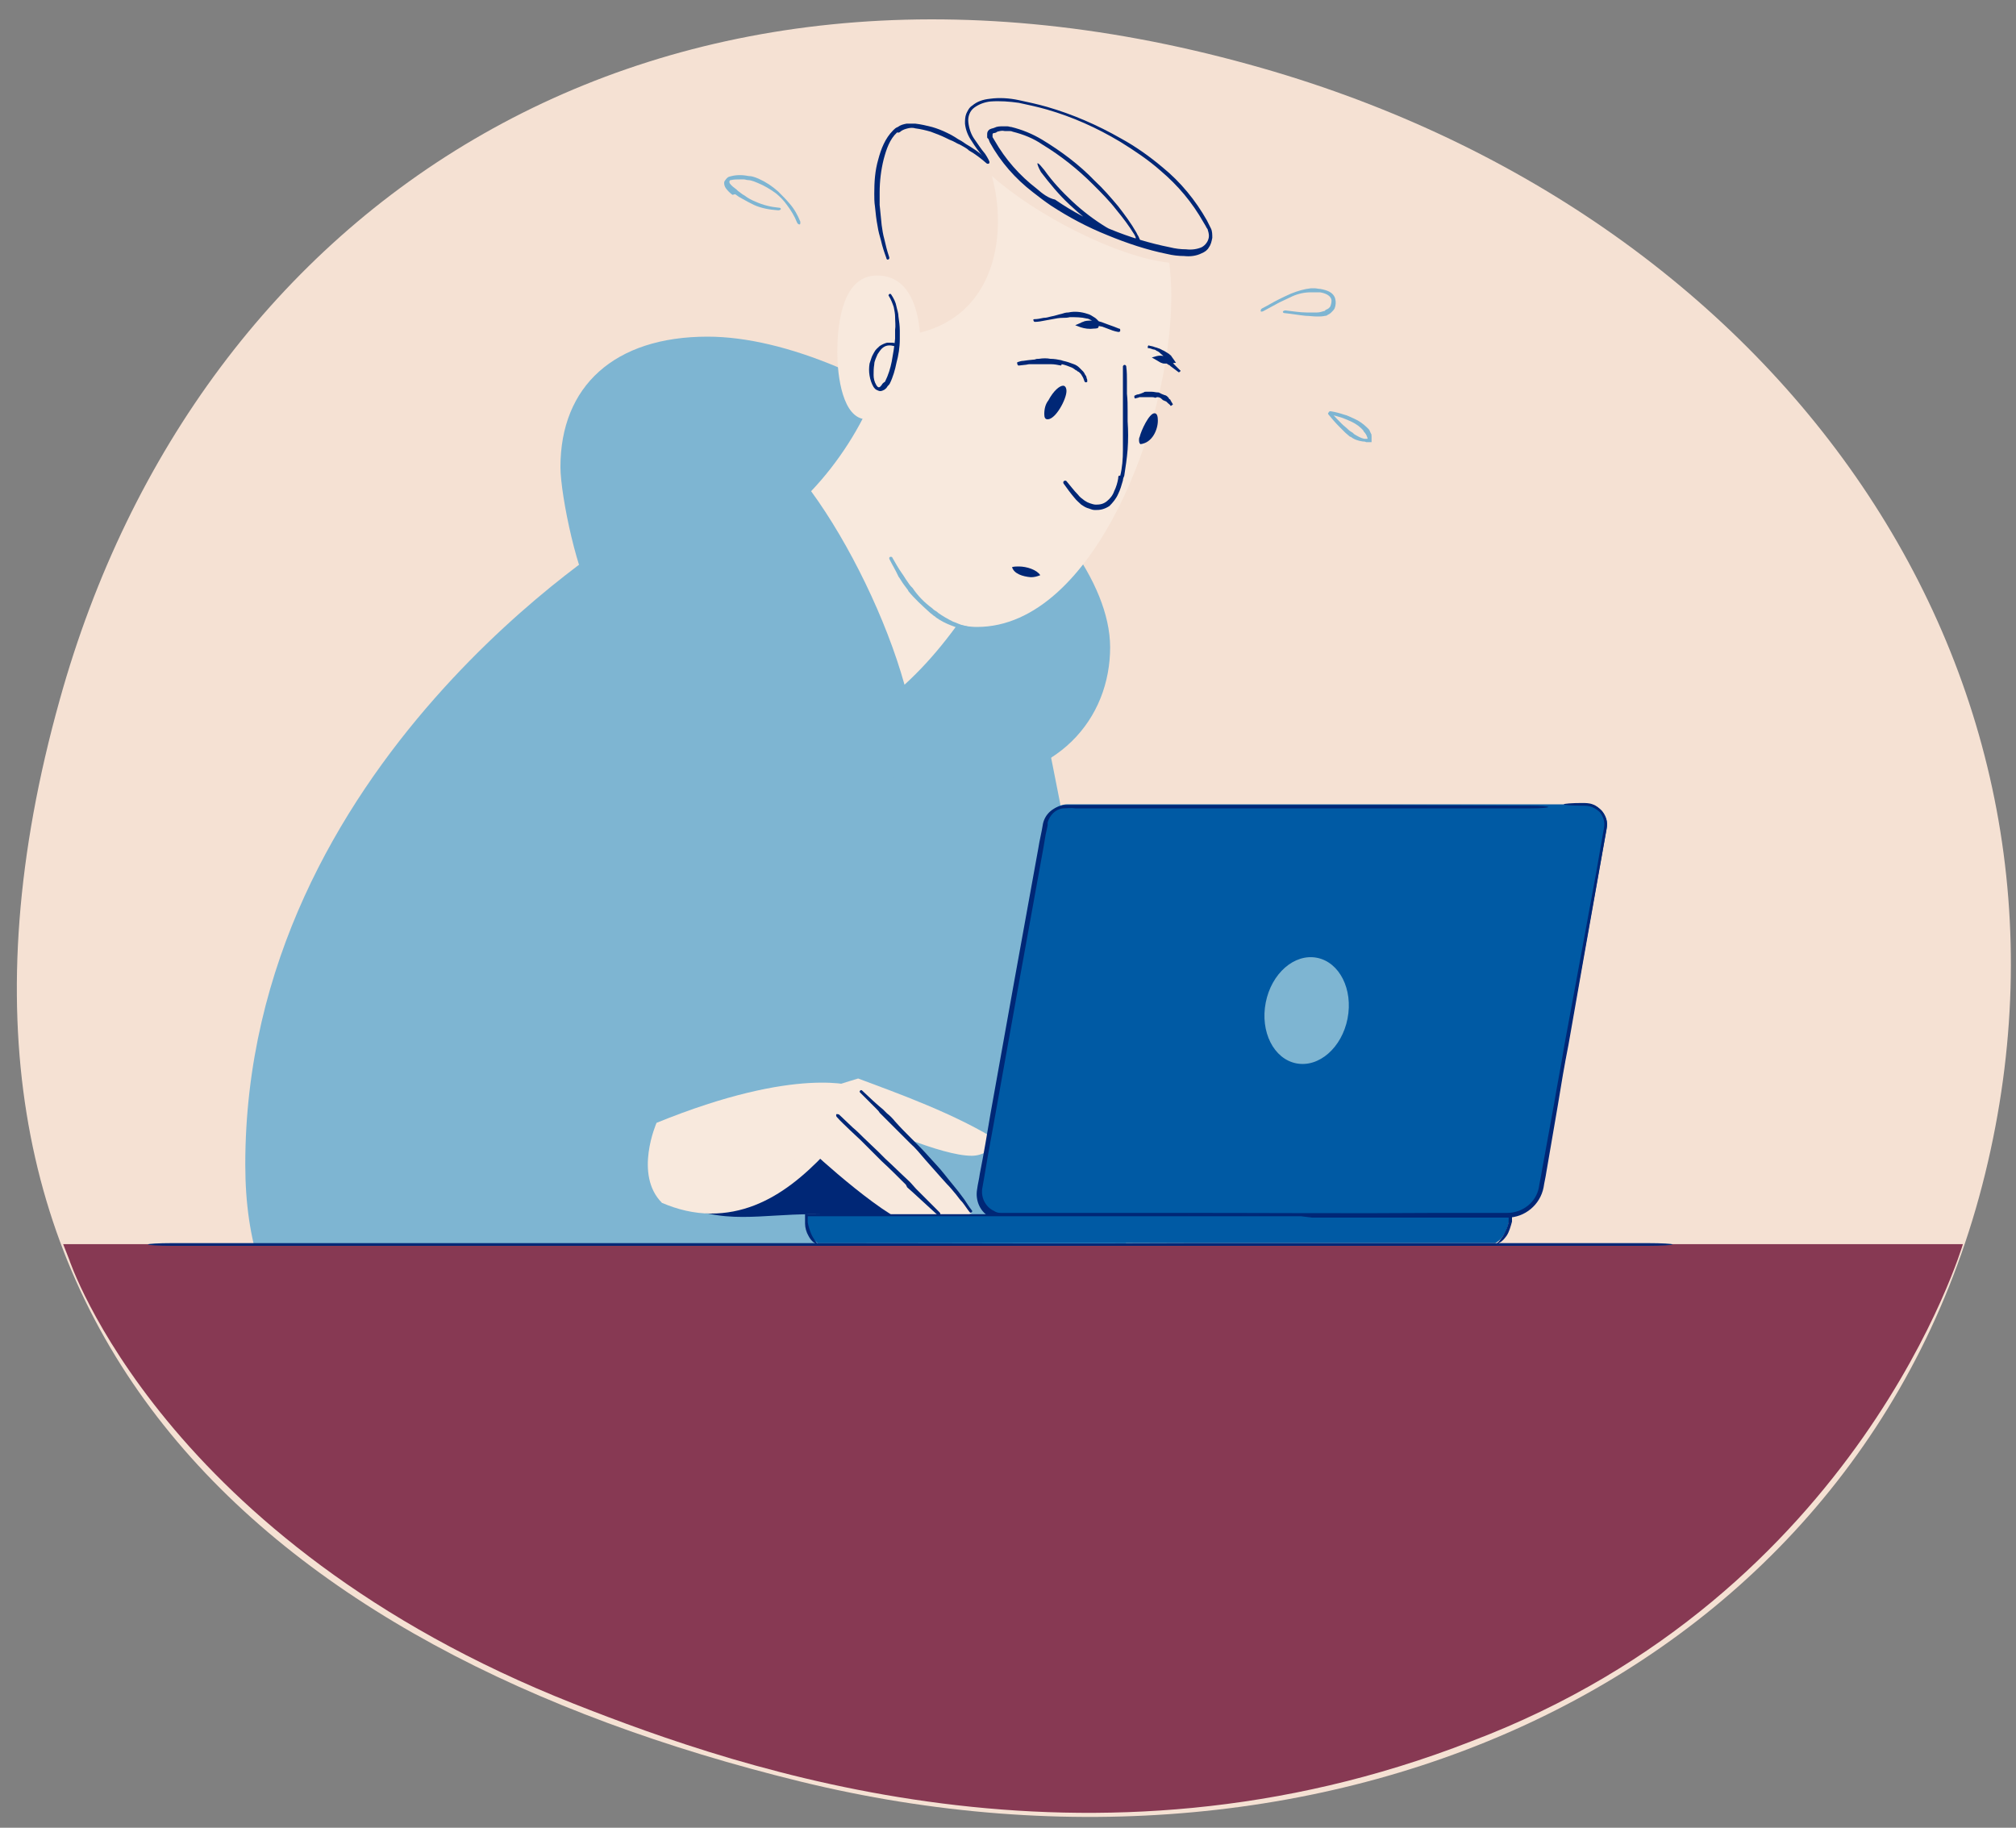 <?xml version="1.0" encoding="utf-8"?>
<!-- Generator: Adobe Illustrator 25.4.1, SVG Export Plug-In . SVG Version: 6.00 Build 0)  -->
<svg version="1.1" id="Layer_1" xmlns="http://www.w3.org/2000/svg" xmlns:xlink="http://www.w3.org/1999/xlink" x="0px" y="0px"
	 viewBox="0 0 300 272" style="enable-background:new 0 0 300 272;" xml:space="preserve">
<rect x="0" y="0" width="300" height="272" fill="#808080" stroke="none"/>
<style type="text/css">
	.st0{fill:#F5E1D3;}
	.st1{display:none;}
	.st2{display:inline;fill:#002279;}
	.st3{display:inline;}
	.st4{fill:#FFFFFF;}
	.st5{display:inline;fill:none;stroke:#002279;stroke-width:2;stroke-linecap:round;stroke-linejoin:round;}
	.st6{display:inline;fill:#9B4F6A;}
	.st7{display:inline;fill:#FFB24C;}
	.st8{display:inline;fill:#5DBAE9;}
	.st9{opacity:0.5;fill:#FFFFFF;enable-background:new    ;}
	.st10{display:none;fill:none;stroke:#002279;stroke-width:2;stroke-linecap:round;stroke-linejoin:round;}
	.st11{display:none;fill:#002279;}
	.st12{fill:#7EB5D2;}
	.st13{fill:#873953;}
	.st14{fill:#F8E9DD;}
	.st15{fill:none;}
	.st16{fill:#002776;}
	.st17{fill:#005AA4;}
</style>
<path id="Blubb_2_" class="st0" d="M295.4,174.7c-18.3,74.6-96.9,109.9-176.4,90.4S-17.1,197,8.9,104.1c20.6-74,88.5-119,177-94.5
	C264.8,31.3,313.7,100.1,295.4,174.7z"/>
<g id="MVP-FLOWCHART_1_">
	<g id="underveis_1_">
		<g transform="translate(50, 2)">
			<g id="Group-70_1_" transform="translate(0, 0.361)" class="st1">
				<path id="Fill-1_1_" class="st2" d="M24.1,150.4c-11.4,0-22.6-6.3-30.6-17c-6.7-9.1-8.3-22.5-3.7-31.7C-7,95.4-1.5,92,5.6,92
					c6.5,0,9.9,1,13.5,2c3.8,1.1,7.6,2.3,16.7,2.3c8.3,0,14-3.3,20.3-6.7s12.7-7.1,21.6-7.1c7.5,0,25.2,1.2,27.6,12.7
					c0.1,0.5,0,1.1-0.3,1.6c-0.3,0.4-0.8,0.8-1.4,0.8l-15.1,1.9L82.1,112l12.1,8c1,0.5,1.2,1.8,0.7,2.7c-0.5,1-1.6,2.5-3,4.2
					c-3.3,4.4-11,14.6-8.3,17.4c0.7,0.7,0.8,1.8,0.3,2.6c-0.4,0.7-1.1,1-1.8,1c-0.3,0-0.4,0-0.7-0.1c-0.1,0-12.7-4.1-25.6-4.1
					c-6.7,0-12.3,1.1-16.6,3.1C34.3,149.2,29.2,150.4,24.1,150.4z"/>
				<g id="Group-5_1_" transform="translate(0, 37.211)" class="st3">
					<g id="Clip-4_1_">
					</g>
					<path id="Fill-3_1_" class="st4" d="M77.6,47.6c10.5,0,23.8,2.5,25.6,11l-15.9,1.8l-7.9,15l13.6,9c-2.6,4.2-16.1,18.9-11,24.1
						c0,0-12.8-4.2-26.1-4.2c-6.1,0-12.4,0.8-17.6,3.4c-4.8,2.5-9.5,3.5-14.2,3.5c-11.4,0-21.8-6.4-29-16.2
						C-15,81.3-12.4,56.9,5.6,56.9c13.5,0,12.7,4.5,30.1,4.5S60.6,47.6,77.6,47.6"/>
				</g>
				<path id="Fill-10_1_" class="st2" d="M82.1,145.8c-5.2-5.2,8.4-19.9,11-24.1l-13.6-9l7.9-15l15.9-1.8c-1.8-8.7-15.1-11-25.6-11
					c-17,0-24.4,13.7-41.8,13.7s-16.6-4.5-30.1-4.5c-18,0-20.7,24.4-10.5,38.1C5.5,146,22,153.1,38.7,145.1
					C55,136.8,82.1,145.8,82.1,145.8"/>
				<path id="Stroke-12_1_" class="st5" d="M82.1,145.8c-5.2-5.2,8.4-19.9,11-24.1l-13.6-9l7.9-15l15.9-1.8
					c-1.8-8.7-15.1-11-25.6-11c-17,0-24.4,13.7-41.8,13.7s-16.6-4.5-30.1-4.5c-18,0-20.7,24.4-10.5,38.1
					C5.5,146,22,153.1,38.7,145.1C55,136.8,82.1,145.8,82.1,145.8z"/>
				<path id="Fill-14_1_" class="st6" d="M143.4,185H88.3c-7.5-13.9,2-12.4-1-27.9c-1.4-6.7-3.8-9-5.9-12.3
					c-0.7-1.1-1.2-2.2-1.8-3.3c4.5-6.4,2.2-14,2.6-14.7c10.5-13-9.3-33.8,10.7-33.8c9.9,0,22.7,9.3,26.3,22.3l4.1,1.8
					c1.1,0.5,1.5,1.9,0.8,3c-2,2.9-3.9,3.8-3.9,3.8c0,1-0.1,2-0.1,3l-17.3,1.4c2,10.1,12.9,10.9,12.9,10.9c-3.1,4.9-7.8,7.6-13.7,6
					l3.7,16.2L143.4,185z"/>
				<path id="Fill-16_1_" class="st2" d="M103.2,95.8c-2.9,10.8-9.5,25.3-34.7,26.5l-7.1-18.6c0,0,1.6-4.1,10.9-10.8
					C81.6,86.1,98.5,88.6,103.2,95.8"/>
				<path id="Stroke-18_1_" class="st5" d="M103.2,95.8c-2.9,10.8-9.5,25.3-34.7,26.5l-7.1-18.6c0,0,1.6-4.1,10.9-10.8
					C81.6,86.1,98.5,88.6,103.2,95.8z"/>
				<path id="Stroke-20_1_" class="st5" d="M103.2,95.8C98.3,80.4,82.7,76.6,64.8,77"/>
				<path id="Stroke-22_1_" class="st5" d="M77.6,84.8c-16.6,0-26.8,9-42.2,6.3"/>
				<path id="Stroke-24_1_" class="st5" d="M102.5,115.4c-0.7-2.6,0.7-5.2,3-5.7c2.3-0.7,4.8,1,5.4,3.4"/>
				<path id="Fill-26_1_" class="st7" d="M85.8,172c4.6-8.8,14.8-7.9,21.9-4.5s10.8,1.6,10.8,1.6l25,15.8H88.3
					C88.3,185,81.4,179.1,85.8,172"/>
				<path id="Fill-28_1_" class="st6" d="M89.3,121.8c-1.4-2.5-3.7-4.4-6.3-5.2c-1-0.3-2-0.4-3-0.1c-1.8,0.5-2.9,2.3-3,4.1
					c-0.1,1.8,0.5,3.5,1.4,5c0.8,1.5,1.9,3,3.4,3.9s3.3,1.4,5,1c1.6-0.4,3.1-1.9,3.3-3.7"/>
				<path id="Fill-32_1_" class="st2" d="M81.9,59.6c0,2.3-1.4,4.2-3.1,4.2c-1.8,0-3.1-1.9-3.1-4.2s1.4-4.2,3.1-4.2
					C80.5,55.2,81.9,57.1,81.9,59.6"/>
				<path id="Stroke-34_1_" class="st5" d="M81.9,59.6c0,2.3-1.4,4.2-3.1,4.2c-1.8,0-3.1-1.9-3.1-4.2s1.4-4.2,3.1-4.2
					C80.5,55.2,81.9,57.1,81.9,59.6z"/>
				<path id="Fill-36_1_" class="st2" d="M99.4,68.4c0,2.3-1.4,4.2-3.1,4.2c-1.8,0-3.1-1.9-3.1-4.2c0-2.3,1.4-4.2,3.1-4.2
					C98.1,64.2,99.4,66.1,99.4,68.4"/>
				<path id="Stroke-38_1_" class="st5" d="M99.4,68.4c0,2.3-1.4,4.2-3.1,4.2c-1.8,0-3.1-1.9-3.1-4.2c0-2.3,1.4-4.2,3.1-4.2
					C98.1,64.2,99.4,66.1,99.4,68.4z"/>
				<polyline id="Stroke-40_1_" class="st5" points="80.9,62.7 91.9,44.4 108.4,53.5 98.9,71 				"/>
				<polygon id="Fill-42_1_" class="st2" points="89.6,48.2 106.2,57.7 108.4,53.5 91.9,44.4 				"/>
				<polygon id="Stroke-44_1_" class="st5" points="89.6,48.2 106.2,57.7 108.4,53.5 91.9,44.4 				"/>
				<path id="Fill-46_1_" class="st8" d="M94.7,189.2H71l-9.7-25c-2.3-6,2-12.5,8.4-12.5c3.4,0,6.5,1.9,8.2,4.9L94.7,189.2z"/>
				<path id="Fill-48_1_" class="st2" d="M20.2,57.1c1.4,1.9,1.5,4.2,0,5.3c-1.4,1.1-3.7,0.3-5-1.5c-1.4-1.9-1.5-4.2,0-5.3
					C16.5,54.4,18.7,55.2,20.2,57.1"/>
				<path id="Stroke-50_1_" class="st5" d="M20.2,57.1c1.4,1.9,1.5,4.2,0,5.3c-1.4,1.1-3.7,0.3-5-1.5c-1.4-1.9-1.5-4.2,0-5.3
					C16.5,54.4,18.7,55.2,20.2,57.1z"/>
				<path id="Fill-52_1_" class="st2" d="M39.5,53.6c1.4,1.9,1.5,4.2,0,5.3c-1.4,1.1-3.7,0.3-5-1.5c-1.4-1.9-1.5-4.2,0-5.3
					C35.8,51,38.2,51.7,39.5,53.6"/>
				<path id="Stroke-54_1_" class="st5" d="M39.5,53.6c1.4,1.9,1.5,4.2,0,5.3c-1.4,1.1-3.7,0.3-5-1.5c-1.4-1.9-1.5-4.2,0-5.3
					C35.8,51,38.2,51.7,39.5,53.6z"/>
				<polyline id="Stroke-56_1_" class="st5" points="21.1,60.3 19.1,38.8 37.8,36.3 40.5,56.1 				"/>
				<polygon id="Fill-58_1_" class="st2" points="19.5,43.3 38.4,40.9 37.8,36.3 19.1,38.8 				"/>
				<polygon id="Stroke-60_1_" class="st5" points="19.5,43.3 38.4,40.9 37.8,36.3 19.1,38.8 				"/>
				<path id="Fill-62_1_" class="st6" d="M197.7,151.6l6.5,6c1,0.8,0.8,2.3-0.1,3c-2.7,1.9-5.4,0.8-8.2-2.2L197.7,151.6z"/>
				<path id="Fill-64_1_" class="st6" d="M161.4,186.9l18.5-18.9l4.6-14.4c0.5-1.8,2.2-2.9,4.1-2.7l9.3,1l1.6,11.7
					c0.1,1.1-0.7,2.2-1.8,2.2c-1.9,0.1-4.5-0.3-5-3.7l-10.2,24.2L161.4,186.9z"/>
				<path id="Fill-66_1_" class="st2" d="M182.3,198.3l-4.1-1.2l10.2-36.5c0.3-1.1,1.5-1.8,2.6-1.5s1.8,1.5,1.5,2.7L182.3,198.3z"/>
				<path id="Stroke-68_1_" class="st5" d="M182.3,198.3l-4.1-1.2l10.2-36.5c0.3-1.1,1.5-1.8,2.6-1.5s1.8,1.5,1.5,2.7L182.3,198.3z"
					/>
			</g>
			<g id="Group-92_1_" transform="translate(6, 34.555)">
				<g id="Group-77_1_" transform="translate(115, 0)" class="st1">
					<g id="Group-73_1_" class="st3">
						<g id="Clip-72_1_">
						</g>
						<path id="Fill-71_1_" class="st9" d="M76.3,147.9l-47-109.4h10.8l62.5,69.2c0.5,1,0.5,23.4-6.5,40.3L76.3,147.9L76.3,147.9z"
							/>
					</g>
				</g>
				<path id="Stroke-90_1_" class="st10" d="M46.7,156.4l-10.6,52.1"/>
				<path id="Fill-85_1_" class="st11" d="M93.3,173.9H59.5c0-5.3,4.2-9.5,9.5-9.5h14.7C89.1,164.2,93.3,168.6,93.3,173.9"/>
			</g>
		</g>
	</g>
</g>
<path id="Genser" class="st12" d="M154.5,103.5c0,0,13.5,62.5,13.5,92.3c0,1.3,0,2.6-0.1,3.7h-123c-5.4-6.2-8.4-14.6-8.4-26.2
	c0-59.8,56.3-93.8,56.3-93.9l-0.1-0.1L154.5,103.5z"/>
<path id="Hette" class="st12" d="M142.6,116.4c14.9,0,22.6-9.5,22.6-20.1c-0.1-19.5-36.5-46.2-59.9-46.2c-13.9,0-21.9,7.4-21.9,19.4
	c0,4.3,2.7,17,5,19.5C88.4,88.9,106.5,116.4,142.6,116.4z"/>
<g id="Group-84_1_" transform="translate(0, 79.451)">
	<g id="Clip-83_1_">
	</g>
	<path id="Fill-82_1_" class="st13" d="M9.4,105.7h282.7c0,0-15.3,52.1-73.2,74c-56.9,22.2-108.4,4.3-133.5-5.6
		C24.1,149.9,10.3,108,10.3,108"/>
</g>
<g id="Hals">
	<path class="st14" d="M146.4,87.2c-3.7,5.7-7.1,10.4-11.8,14.7c-2.7-9.7-8.2-21-13.9-28.8c4.1-4.3,7.5-9.7,9.4-14.6L146.4,87.2z"/>
</g>
<g id="Hode">
	<path class="st14" d="M128.9,62.4c-3.5-0.1-4.3-6.4-4.3-10c0-4.9,1-11.4,5.9-11.4c4.4,0,6,4.1,6.4,8.5c8.1-2,11.6-8.9,11.6-16.6
		c0-2.3-0.3-4.5-0.9-6.7c6.7,5.9,18.5,12,26.4,12.9c0.2,1.7,0.3,3.4,0.3,5.1c0,18.5-11.5,49.1-28.9,49.1c-4.7,0-9.3-3-13.1-10.4
		C132.4,82.9,127.6,73.6,128.9,62.4z"/>
	<line class="st15" x1="146" y1="94.1" x2="146" y2="93.2"/>
	<line class="st15" x1="132.8" y1="82.7" x2="132" y2="83.1"/>
	<path class="st12" d="M135.6,87.3c-0.2-0.2-0.4-0.5-0.6-0.8c-0.3-0.4-0.5-0.8-0.8-1.2c-0.5-0.7-1-1.6-1.4-2.3
		c0-0.1-0.2-0.2-0.4-0.1c-0.1,0.1-0.1,0.2,0,0.4c0.4,0.8,0.9,1.6,1.3,2.5c0.3,0.4,0.5,0.8,0.8,1.2c0.2,0.3,0.4,0.5,0.6,0.8l0.1,0.2
		c0.9,1.1,2,2.1,3.1,3.1c0.2,0.2,0.4,0.3,0.6,0.5c0.2,0.1,0.3,0.2,0.4,0.3c0.7,0.5,1.5,0.9,2.3,1.2c0.6,0.2,1.2,0.5,1.8,0.6
		c0.8,0.2,1.6,0.3,2.4,0.3c0.1,0,0.2,0,0.3-0.2c0-0.1,0-0.2-0.2-0.3c0,0,0,0-0.1,0c-0.8,0-1.6-0.2-2.3-0.4c-0.6-0.1-1.1-0.4-1.7-0.6
		c-0.8-0.4-1.5-0.8-2.2-1.3c-0.1-0.1-0.2-0.2-0.4-0.3c-0.2-0.1-0.4-0.3-0.5-0.4c-1.1-0.8-2.1-1.8-2.9-3L135.6,87.3z"/>
	<line class="st15" x1="132.4" y1="43.5" x2="131.8" y2="44.1"/>
	<line class="st15" x1="133.1" y1="51.8" x2="133.4" y2="51"/>
	<path class="st16" d="M131.2,57.3c-0.3,0.4-0.5,0.5-0.8,0c-0.3-0.5-0.4-1-0.4-1.5c0-0.5,0-1,0.1-1.6c0-0.3,0.1-0.5,0.2-0.8
		c0.1-0.2,0.2-0.5,0.3-0.7c0.2-0.3,0.4-0.6,0.6-0.8c0.5-0.5,1.1-0.6,1.8-0.4c0.1,0,0.2,0,0.3-0.1c0-0.1,0-0.3-0.1-0.3l0,0
		c-0.2-0.1-0.4-0.1-0.6-0.1c-0.2,0-0.4,0-0.6,0c-0.4,0.1-0.8,0.3-1.1,0.5c-0.3,0.3-0.6,0.5-0.8,0.9c-0.1,0.2-0.3,0.5-0.4,0.8
		c-0.1,0.3-0.2,0.6-0.3,0.9c-0.1,0.6-0.1,1.2,0,1.8s0.3,1.2,0.6,1.7c0.1,0.1,0.2,0.3,0.4,0.4c0.2,0.1,0.4,0.2,0.6,0.2
		s0.4-0.1,0.6-0.2c0.1-0.1,0.3-0.2,0.4-0.4c0.1-0.2,0.3-0.3,0.4-0.5c0.5-1,0.8-2.1,1-3.1c0.3-1.1,0.5-2.3,0.5-3.5c0-0.5,0-0.9,0-1.3
		c0-0.7-0.1-1.4-0.2-2.1c0-0.5-0.2-1-0.3-1.5c-0.1-0.6-0.4-1.2-0.8-1.8c-0.1-0.1-0.2-0.1-0.3,0l0,0c-0.1,0.1-0.1,0.2,0,0.3
		c0.3,0.5,0.5,1,0.7,1.6c0.1,0.5,0.2,1,0.2,1.4c0,0.7,0.1,1.4,0,2c0,0.4,0,0.9,0,1.3c-0.1,1.1-0.3,2.3-0.5,3.4c-0.2,1-0.5,2-1,3
		C131.4,57,131.3,57.1,131.2,57.3z"/>
	<line class="st15" x1="147" y1="24.6" x2="147.7" y2="24.1"/>
	<line class="st15" x1="154.9" y1="24.1" x2="154.1" y2="24.5"/>
	<path class="st16" d="M154.3,28.1c-2.6-2-4.7-4.4-6.3-7.2l-0.3-0.5l0-0.1c0,0,0,0,0-0.1s0-0.1,0-0.2c0-0.1,0.1-0.2,0.2-0.2
		c0.2,0,0.4-0.1,0.5-0.2c0.4-0.1,0.7-0.2,1.1-0.1c0.2,0,0.4,0,0.6,0c0.2,0,0.4,0,0.6,0.1c1.6,0.4,3.1,1,4.4,1.9
		c2.8,1.7,5.3,3.7,7.6,6c1.2,1.2,2.4,2.4,3.4,3.7c1,1.2,1.9,2.4,2.7,3.7l0.2,0.4c0,0,0,0.1,0,0.1l0,0.1H169h-0.1
		c-0.1,0-0.3,0-0.4-0.1l-0.8-0.2c-0.3-0.1-0.5-0.2-0.8-0.3c-0.2-0.1-0.5-0.2-0.8-0.3c-0.5-0.3-1-0.5-1.5-0.8c-1.8-1.1-3.5-2.4-5-3.8
		c-1.6-1.5-3-3-4.2-4.7c-0.5-0.6-0.8-1-1-1c-0.1,0,0.1,0.6,0.5,1.3c1.3,1.7,2.7,3.4,4.2,4.8c1.6,1.5,3.2,2.8,5.1,4
		c0.5,0.3,1,0.5,1.5,0.8c0.2,0.1,0.5,0.2,0.8,0.3c0.3,0.1,0.5,0.2,0.8,0.3l0.8,0.2c0.1,0,0.3,0,0.4,0.1l0.7,0.1l0.4,0l0.2,0h0.1h0
		c0,0,0,0,0,0l-0.3-0.6c-0.1-0.2-0.2-0.5-0.3-0.6l-0.2-0.4c-0.8-1.4-1.7-2.6-2.7-3.9c-1.1-1.3-2.2-2.6-3.5-3.8
		c-2.3-2.4-5-4.4-7.8-6.1c-1.5-0.9-3-1.5-4.6-1.9c-0.2,0-0.4-0.1-0.6-0.1c-0.2,0-0.4,0-0.6,0c-0.5,0-0.9,0-1.3,0.2
		c-0.2,0.1-0.4,0.1-0.6,0.2c-0.3,0.1-0.5,0.4-0.5,0.7c0,0.1,0,0.3,0,0.5c0,0.1,0,0.1,0.1,0.2l0.1,0.1l0.2,0.5
		c1.6,2.9,3.8,5.4,6.4,7.4c0.9,0.7,1.8,1.4,2.7,2c2.6,1.7,5.4,3.2,8.4,4.4c2.9,1.2,5.9,2.2,8.9,2.8c0.8,0.2,1.7,0.3,2.5,0.3
		c0.9,0.1,1.8,0,2.6-0.4c0.5-0.2,0.9-0.5,1.1-0.9c0.3-0.4,0.4-0.9,0.5-1.4c0-0.5,0-1-0.2-1.4c-0.1-0.2-0.2-0.4-0.3-0.6l-0.3-0.6
		c-1.7-3-3.9-5.7-6.6-7.9c-1.9-1.6-4-3.1-6.2-4.3c-3.5-2-7.2-3.6-11-4.7c-1.4-0.4-2.8-0.7-4.2-1c-1.4-0.3-2.9-0.4-4.3-0.2
		c-1,0.1-1.9,0.4-2.6,1c-0.5,0.3-0.7,0.8-0.9,1.2c-0.2,0.5-0.2,1-0.2,1.5c0.1,1,0.5,1.9,1,2.6c0.5,0.8,1,1.5,1.6,2.2
		c0.5,0.6,0.9,1,1,0.9c0.1,0-0.2-0.6-0.6-1.2c-0.6-0.7-1.1-1.5-1.6-2.2c-0.5-0.7-0.8-1.6-0.9-2.5c-0.1-0.8,0.2-1.7,0.9-2.2
		c0.7-0.5,1.5-0.8,2.4-0.9c1.4-0.1,2.8,0,4.2,0.2c1.4,0.3,2.8,0.6,4.2,1c3.8,1.1,7.4,2.7,10.9,4.8c2.1,1.3,4.2,2.7,6,4.3
		c2.6,2.2,4.7,4.7,6.4,7.7l0.3,0.5c0.1,0.2,0.2,0.4,0.3,0.5c0.1,0.3,0.2,0.7,0.2,1c0,0.7-0.5,1.4-1.1,1.7c-0.7,0.3-1.5,0.4-2.3,0.3
		c-0.8,0-1.6-0.1-2.4-0.3c-3-0.6-6-1.5-8.9-2.7c-2.9-1.2-5.6-2.6-8.2-4.4C156,29.5,155.1,28.8,154.3,28.1z"/>
	<line class="st15" x1="131.9" y1="39" x2="132.7" y2="38.6"/>
	<line class="st15" x1="147" y1="24.7" x2="147.6" y2="24"/>
	<path class="st16" d="M134.1,19.5c0.3-0.2,0.6-0.3,1-0.4c0.4-0.1,0.8-0.1,1.1,0c0.8,0.1,1.6,0.3,2.3,0.5c0.8,0.3,1.6,0.6,2.2,0.9
		c0.4,0.2,0.8,0.4,1.1,0.5c0.4,0.2,0.7,0.4,1,0.5c0.5,0.3,1,0.5,1.4,0.9c0.9,0.5,1.8,1.2,2.6,1.9c0.1,0.1,0.3,0.1,0.4,0
		c0.1-0.1,0-0.3-0.1-0.4c-0.8-0.7-1.6-1.4-2.6-2c-0.5-0.3-1-0.6-1.4-0.9c-0.4-0.2-0.7-0.4-1-0.6c-0.3-0.2-0.7-0.4-1.1-0.6
		c-0.8-0.4-1.6-0.7-2.3-0.9c-0.8-0.2-1.6-0.4-2.5-0.5c-0.5,0-0.9,0-1.3,0c-0.5,0.1-0.9,0.2-1.3,0.5c-0.3,0.1-0.5,0.3-0.7,0.5
		c-1.2,1.2-1.8,2.8-2.2,4.3c-0.5,1.7-0.6,3.4-0.6,5.1c0,0.6,0,1.3,0.1,1.9c0.1,1,0.2,2,0.4,3c0.1,0.7,0.3,1.4,0.5,2.1
		c0.2,0.9,0.5,1.8,0.8,2.6c0,0.2,0.2,0.3,0.3,0.2c0.1,0,0.2-0.2,0.1-0.4c-0.3-0.9-0.5-1.7-0.7-2.6c-0.2-0.7-0.3-1.4-0.4-2.1
		c-0.1-1-0.2-2-0.3-3c0-0.6,0-1.2,0-1.9c0-1.6,0.2-3.3,0.6-4.9c0.4-1.5,0.9-3,2-4C133.7,19.8,133.9,19.7,134.1,19.5z"/>
</g>
<g id="Nese">
	<line class="st15" x1="167.6" y1="54.2" x2="166.8" y2="54.2"/>
	<line class="st15" x1="158.5" y1="71.2" x2="157.9" y2="71.7"/>
	<path class="st16" d="M166.4,71.2c-0.1,0.6-0.3,1.3-0.6,1.9c-0.2,0.6-0.6,1.1-1.1,1.5c-0.5,0.4-1,0.5-1.6,0.5
		c-0.3,0-0.6-0.1-0.9-0.2c-0.3-0.1-0.5-0.2-0.8-0.4c-0.4-0.3-0.7-0.5-1-0.9c-0.6-0.6-1.1-1.3-1.7-2c-0.1-0.1-0.2-0.1-0.4,0
		c-0.1,0.1-0.1,0.3,0,0.4c0.5,0.7,1,1.4,1.6,2.1c0.3,0.4,0.7,0.7,1,1c0.3,0.2,0.6,0.4,0.9,0.5c0.4,0.1,0.7,0.3,1.1,0.3
		c0.4,0,0.7,0,1.1-0.1c0.4-0.1,0.8-0.3,1.1-0.5c0.5-0.5,1-1.1,1.3-1.8c0.3-0.6,0.5-1.3,0.7-2c0-0.2,0.1-0.5,0.2-0.7
		c0.2-1.3,0.4-2.6,0.5-3.9c0.1-1.4,0.1-2.8,0-4.2l0-1.6c0-0.8,0-1.6-0.1-2.5l0-1.8c0-0.7,0-1.5-0.1-2.2c0-0.1,0-0.2-0.2-0.3
		c-0.1,0-0.2,0-0.3,0.2c0,0,0,0,0,0.1c0,0.8,0,1.6,0,2.3c0,0.6,0,1.2,0,1.8c0,0.8,0,1.6,0,2.5c0,0.5,0,1,0,1.6c0,1.4,0,2.8,0,4.2
		c0,1.3-0.1,2.6-0.4,3.8C166.4,70.7,166.4,71,166.4,71.2z"/>
</g>
<g id="Øye">
	<path class="st16" d="M156,59.6c0.8-1.5,1.7-2.2,2.2-2.2c0.3,0,0.5,0.3,0.5,0.8c0,1.2-1.6,4.2-2.8,4.2c-0.4,0-0.5-0.3-0.5-0.8
		C155.4,60.8,155.6,60.1,156,59.6z"/>
</g>
<g id="Øye-2">
	<path class="st16" d="M169.6,65c0.2-0.9,1.4-3.5,2.2-3.5c0.4,0,0.5,0.5,0.5,1.1c0,1.3-0.8,3.3-2.6,3.5c-0.2-0.2-0.2-0.4-0.2-0.7
		C169.5,65.3,169.5,65.2,169.6,65z"/>
</g>
<g id="Øye-3">
	<line class="st15" x1="151.1" y1="53.6" x2="151.3" y2="54.4"/>
	<line class="st15" x1="161.1" y1="57" x2="162" y2="56.9"/>
	<path class="st16" d="M158,54.2c0.5,0.1,1,0.3,1.5,0.5c0.2,0.1,0.5,0.3,0.6,0.4c0.1,0,0.2,0.1,0.3,0.2c0.1,0,0.2,0.1,0.3,0.2
		c0.1,0.1,0.2,0.2,0.3,0.4c0.2,0.3,0.3,0.6,0.4,0.9c0,0,0.1,0.1,0.2,0.1s0.2-0.1,0.2-0.1c0-0.2,0-0.4-0.1-0.5c0-0.2-0.1-0.4-0.2-0.5
		c-0.1-0.2-0.2-0.4-0.3-0.5c-0.1-0.1-0.2-0.2-0.3-0.3c-0.1-0.1-0.2-0.2-0.3-0.3c-0.2-0.2-0.5-0.4-0.8-0.5c-0.5-0.2-1.1-0.4-1.6-0.5
		l-0.3-0.1c-0.5-0.1-1-0.2-1.6-0.2c-0.5-0.1-1.1-0.1-1.7,0c-0.2,0-0.4,0-0.6,0.1l-1,0.1l-0.7,0.1c-0.3,0-0.6,0.1-0.9,0.2
		c0,0-0.1,0.1,0,0.3c0,0.1,0.1,0.2,0.2,0.2l0.9-0.1c0.2,0,0.5-0.1,0.7-0.1c0.3,0,0.6,0,1,0h0.6c0.5,0,1.1,0,1.6,0
		c0.5,0,1,0.1,1.5,0.2L158,54.2z"/>
</g>
<g id="Øye-4">
	<line class="st15" x1="168.7" y1="58.8" x2="169.1" y2="59.6"/>
	<line class="st15" x1="174" y1="60.6" x2="174.7" y2="60.1"/>
	<path class="st16" d="M172.2,59.1c0.3,0,0.5,0.1,0.7,0.3c0.1,0.1,0.2,0.2,0.3,0.2l0.2,0.1c0,0,0.1,0,0.2,0.1s0.1,0.1,0.2,0.2
		c0.1,0.1,0.3,0.2,0.4,0.4c0,0,0.1,0,0.2-0.1c0.1-0.1,0.2-0.1,0.1-0.2c-0.1-0.2-0.2-0.3-0.3-0.5c0-0.1-0.1-0.2-0.2-0.2l-0.1-0.2
		c0,0-0.1-0.1-0.2-0.2c-0.1-0.1-0.3-0.2-0.4-0.2c-0.3-0.1-0.5-0.2-0.9-0.4l-0.1,0c-0.3,0-0.6-0.1-0.9-0.1c-0.3,0-0.6,0-0.9,0
		c-0.1,0-0.2,0-0.3,0.1l-0.5,0.2c-0.1,0-0.2,0.1-0.4,0.1c-0.1,0-0.3,0.1-0.5,0.2c0,0,0,0.1,0,0.2s0.1,0.2,0.1,0.2
		c0.1,0,0.3-0.1,0.4-0.1c0.1,0,0.2-0.1,0.3-0.1c0.1,0,0.3,0,0.5,0h0.3c0.3,0,0.5,0,0.8,0s0.5,0,0.7,0.1L172.2,59.1z"/>
</g>
<g id="Bryn">
	<line class="st15" x1="153.8" y1="47" x2="153.8" y2="47.9"/>
	<line class="st15" x1="166.6" y1="49.5" x2="166.8" y2="48.6"/>
	<path class="st16" d="M162.7,48c-0.6,0.1-1.2,0.1-1.7-0.1v0.6c0.2-0.1,0.4-0.1,0.6-0.1c0.4,0,0.8,0,1.2,0c0.2,0,0.4,0,0.6,0.1
		c0.2,0,0.4,0.1,0.6,0.1c0.3,0.1,0.5,0.2,0.8,0.3c0.5,0.2,1,0.4,1.6,0.5c0.1,0,0.3,0,0.3-0.2s0-0.3-0.2-0.3c-0.5-0.2-1-0.4-1.6-0.6
		c-0.3-0.1-0.5-0.2-0.8-0.3c-0.2-0.1-0.4-0.1-0.6-0.2c-0.2-0.1-0.5-0.1-0.7-0.1c-0.5,0-1,0-1.4,0.1c-0.2,0.1-0.5,0.2-0.7,0.3
		l-0.7,0.3l0.8,0.3c0.6,0.2,1.3,0.3,2,0.2c0.1,0,0.4,0,0.6-0.1l0,0l0.1-0.2c0-0.1,0-0.2,0.1-0.3c0-0.1-0.1-0.3-0.1-0.4
		c0-0.1-0.1-0.2-0.2-0.3c-0.1-0.1-0.3-0.3-0.5-0.4c-0.3-0.2-0.6-0.4-1-0.5c-0.9-0.3-1.9-0.4-2.8-0.2c-0.4,0-0.7,0.1-1,0.2
		c-0.5,0.1-1,0.3-1.6,0.4c-0.4,0.1-0.7,0.2-1.1,0.2c-0.5,0.1-0.9,0.2-1.4,0.2c-0.1,0-0.2,0.1-0.1,0.2c0,0.1,0.1,0.2,0.2,0.2
		c0.5,0,1-0.1,1.5-0.2l1.1-0.2c0.5-0.1,1-0.2,1.6-0.2c0.3,0,0.6,0,1-0.1c0.9,0,1.7,0,2.5,0.2c0.3,0,0.5,0.2,0.8,0.3
		c0.1,0.1,0.2,0.1,0.3,0.3l0,0.1v0v0h0l0,0C162.8,47.9,162.8,47.9,162.7,48z"/>
</g>
<g id="Bryn-2">
	<line class="st15" x1="170.8" y1="51.2" x2="170.6" y2="52.1"/>
	<line class="st15" x1="175.3" y1="55.6" x2="175.8" y2="54.9"/>
	<path class="st16" d="M172.9,53.3c-0.2-0.1-0.4-0.1-0.5-0.2l0,0.6c0.2,0,0.5,0,0.7,0.1c0.2,0.1,0.4,0.2,0.5,0.3l0.3,0.2
		c0.1,0,0.2,0.1,0.3,0.2c0.1,0.1,0.3,0.2,0.4,0.3l0.8,0.6c0,0,0.1,0,0.2-0.1c0.1-0.1,0.1-0.2,0-0.2c-0.2-0.2-0.5-0.5-0.7-0.7
		c-0.1-0.1-0.2-0.2-0.4-0.4l-0.3-0.3c-0.1-0.1-0.2-0.2-0.3-0.3c-0.2-0.1-0.5-0.3-0.7-0.4c-0.4-0.1-0.7-0.1-1.1,0l-0.7,0.2l0.7,0.4
		l0.5,0.3l0.2,0.1c0.1,0,0.2,0.1,0.4,0.1l0.1,0l0.1,0l0.3,0c0.4,0,0.7,0,1.1-0.1c0.1,0,0.2,0,0.2,0c-0.2-0.3-0.4-0.6-0.7-1
		c0-0.1-0.1-0.1-0.2-0.2l-0.1-0.1c-0.1-0.1-0.2-0.1-0.3-0.2c-0.2-0.1-0.3-0.2-0.5-0.3c-0.3-0.1-0.5-0.3-0.9-0.4
		c-0.2-0.1-0.4-0.1-0.6-0.2c-0.3-0.1-0.5-0.1-0.8-0.2c0,0-0.1,0.1-0.1,0.2s0,0.2,0,0.2c0.3,0,0.5,0.1,0.8,0.2c0.2,0,0.4,0.1,0.5,0.2
		c0.3,0.1,0.5,0.3,0.7,0.5c0.1,0.1,0.3,0.2,0.4,0.4l0.3,0.3l0.1,0l0,0c0,0,0,0-0.1,0h0l-0.1,0c-0.1,0-0.2-0.1-0.3-0.1L172.9,53.3z"
		/>
</g>
<g id="Munn">
	<path class="st16" d="M150.6,84.4c0.3-0.1,0.7-0.1,1-0.1c1.2,0,2.7,0.5,3.2,1.3c-0.5,0.2-0.9,0.3-1.4,0.3
		C152.2,85.8,150.9,85.4,150.6,84.4z"/>
</g>
<g id="Hånd">
	<path class="st16" d="M100.3,178.7c3.5,1.9,6.8,2.4,10.2,2.4c3.3,0,6.4-0.4,10.3-0.4c6.2,0,14.2,1.4,15.7,1.4
		c0.9,0,1.6-0.2,1.5-1.1c-0.8-8.1-6.4-0.3-19.5-12.5L100.3,178.7z"/>
	<path class="st14" d="M98.5,179c2.3,1,4.8,1.6,7.3,1.6c9.2,0,15.7-7,21.5-14.1c3.1,1,12.7,5.5,17.3,5.5c1.6,0,3-0.9,4.1-2.1
		c-6.4-4.1-15.4-7.3-21-9.4C127.6,160.6,100.7,167.8,98.5,179z"/>
	<path class="st14" d="M122.3,167.2c3.1,2.8,6.5,5.5,9.6,8.4c0,0,6.8,6.1,9.2,6.1c1,0,2.1-0.4,3.5-1.2c-5.2-7.5-17.3-18.8-17.3-18.8
		c0,0-8.5-3.2-29.6,5.4c0,0-3.4,7.7,0.8,11.9C98.5,179,120.2,176.2,122.3,167.2z"/>
	<line class="st15" x1="144.1" y1="180.8" x2="144.9" y2="180.2"/>
	<line class="st15" x1="128" y1="162.4" x2="127.6" y2="162.8"/>
	<path class="st16" d="M135.6,169.4c-0.8-0.8-1.6-1.6-2.4-2.5c-0.4-0.5-0.8-0.9-1.2-1.2l-0.6-0.6l-0.6-0.5l-0.9-0.8l-1.6-1.5
		c-0.1-0.1-0.2-0.1-0.3,0c-0.1,0.1-0.1,0.2,0,0.3l0,0c0.5,0.5,1,1,1.6,1.6l0.8,0.8c0.2,0.2,0.4,0.4,0.5,0.6l0.6,0.6
		c0.4,0.4,0.8,0.8,1.2,1.2c0.8,0.8,1.6,1.6,2.4,2.4l0.4,0.4c0.8,0.7,1.5,1.6,2.2,2.4s1.5,1.7,2.3,2.6l0.9,1c0.5,0.5,0.9,1,1.4,1.6
		c0.3,0.4,0.6,0.8,0.9,1.1c0.4,0.5,0.7,1,1.1,1.5c0.1,0.1,0.2,0.1,0.3,0c0.1-0.1,0.1-0.2,0-0.3l0,0c-0.4-0.5-0.7-1-1.1-1.6
		c-0.3-0.4-0.6-0.8-0.9-1.2l-1.3-1.6l-0.8-1c-0.7-0.9-1.6-1.8-2.3-2.6s-1.5-1.6-2.2-2.3L135.6,169.4z"/>
	<path class="st14" d="M124.6,166.1c0.3,0.5,12.1,11.7,15.3,14.9c-1,0.9-2.1,1.3-3.4,1.4c-3.7,0-15.8-11.1-16.1-11.5"/>
	<line class="st15" x1="124.7" y1="166" x2="124.2" y2="166.3"/>
	<line class="st15" x1="139.6" y1="181.3" x2="140.2" y2="180.6"/>
	<path class="st16" d="M135,176.7l0.9,0.8l1.2,1.1l2.4,2.2c0.1,0.1,0.3,0.1,0.4,0c0.1-0.1,0-0.3-0.1-0.4l-2.3-2.3l-1.2-1.2l-0.8-0.9
		l-0.2-0.2c-1.2-1.1-2.4-2.3-3.6-3.4l-0.6-0.6l-0.4-0.4c-0.7-0.7-1.5-1.4-2.2-2.1c-0.5-0.5-1-1-1.6-1.5l-2-1.9
		c-0.1-0.1-0.3-0.1-0.4-0.1c-0.1,0-0.1,0.3,0,0.4c0.6,0.7,1.3,1.3,2,2l1.6,1.5l2.1,2.1l0.4,0.4l0.6,0.6c1.2,1.1,2.4,2.3,3.6,3.5
		L135,176.7z"/>
</g>
<g id="Svette">
	<line class="st15" x1="187.3" y1="46" x2="187.8" y2="46.8"/>
	<line class="st15" x1="190.8" y1="46" x2="190.8" y2="46.9"/>
	<path class="st12" d="M197,46.3c-0.3,0.1-0.7,0.2-1,0.2c-0.5,0-1.1,0-1.6,0c-1,0-2.1-0.2-3.1-0.3c-0.2,0-0.4,0.1-0.4,0.2
		c0,0.1,0.1,0.2,0.3,0.2c1,0.1,2.1,0.3,3.1,0.4c0.5,0,1.1,0.1,1.7,0.1c0.4,0,0.8,0,1.2-0.1c0.1,0,0.2,0,0.3-0.1
		c0.2-0.1,0.4-0.2,0.6-0.4c0.2-0.2,0.4-0.4,0.5-0.6c0.2-0.5,0.2-1,0.1-1.4c-0.1-0.5-0.5-0.9-0.9-1.1c-0.4-0.2-0.8-0.3-1.3-0.4
		c-0.3,0-0.6-0.1-0.9-0.1c-0.2,0-0.4,0-0.5,0c-1,0.1-2,0.4-3,0.8c-0.7,0.3-1.3,0.6-1.9,0.9c-0.8,0.4-1.6,0.9-2.4,1.3
		c-0.2,0.1-0.2,0.3-0.2,0.4s0.2,0.1,0.4,0l2.4-1.3c0.6-0.3,1.3-0.6,1.9-0.9c0.9-0.4,1.8-0.6,2.8-0.6c0.2,0,0.3,0,0.5,0
		c0.3,0,0.5,0,0.8,0c0.7,0.1,1.5,0.4,1.7,1c0.1,0.3,0,0.7-0.1,1c-0.1,0.3-0.4,0.5-0.7,0.6C197.1,46.3,197.1,46.3,197,46.3z"/>
</g>
<g id="Svette-2">
	<line class="st15" x1="197.8" y1="61" x2="197.7" y2="61.8"/>
	<line class="st15" x1="198.1" y1="61.1" x2="197.4" y2="61.7"/>
	<path class="st12" d="M201.3,64.4c-0.2-0.1-0.5-0.3-0.7-0.5c-0.3-0.3-0.6-0.5-0.9-0.8c-0.5-0.5-1.1-1.1-1.6-1.7
		c-0.1-0.1-0.2-0.1-0.4,0c-0.1,0.1-0.1,0.2,0,0.3c0.5,0.6,1,1.2,1.6,1.8c0.3,0.3,0.6,0.6,0.9,0.9c0.2,0.2,0.5,0.4,0.7,0.6L201,65
		c0.5,0.4,1.1,0.6,1.8,0.7c0.2,0,0.3,0,0.5,0.1c0.1,0,0.3,0,0.4,0h0.2h0.2v0l0-0.4c0-0.1,0-0.3,0-0.4c0-0.2,0-0.4-0.1-0.5
		c-0.1-0.2-0.2-0.5-0.3-0.6c-0.1-0.1-0.2-0.2-0.3-0.3c-0.5-0.5-1.2-1-1.9-1.3c-0.5-0.2-1-0.5-1.5-0.6c-0.6-0.2-1.3-0.4-2-0.5
		c-0.1,0-0.2,0-0.3,0.2l0,0c0,0.1,0.1,0.2,0.2,0.3c0.6,0.1,1.3,0.3,1.9,0.5c0.5,0.2,1,0.4,1.4,0.6c0.6,0.3,1.2,0.7,1.7,1.3
		c0,0.1,0.1,0.2,0.2,0.3c0.1,0.1,0.2,0.3,0.3,0.5c0,0.1,0.1,0.2,0.1,0.3c0,0,0,0.1,0,0.1c0,0-0.1,0-0.1,0c-0.1,0-0.3,0-0.4,0
		c-0.5-0.1-1-0.4-1.5-0.7L201.3,64.4z"/>
</g>
<g id="Svette-3">
	<line class="st15" x1="118.6" y1="33.4" x2="119.5" y2="33.1"/>
	<line class="st15" x1="116.1" y1="31.6" x2="116.2" y2="30.7"/>
	<path class="st12" d="M109.4,28.9c0.4,0.3,0.7,0.5,1.1,0.7c0.5,0.3,1.1,0.6,1.7,0.9c1.1,0.5,2.3,0.7,3.6,0.8c0.2,0,0.4-0.1,0.4-0.2
		s-0.1-0.2-0.4-0.2c-1.1-0.1-2.3-0.4-3.4-0.9c-0.5-0.2-1.1-0.5-1.6-0.9c-0.4-0.2-0.7-0.5-1-0.7l-0.2-0.2c-0.4-0.3-0.7-0.5-1-0.9
		c-0.1-0.2-0.1-0.4,0.1-0.5c0,0,0.1,0,0.1,0c0.4-0.1,0.8-0.1,1.3-0.1c0.2,0,0.4,0,0.6,0s0.4,0.1,0.6,0.1c0.3,0,0.6,0.1,0.9,0.2
		l0.5,0.2c1,0.4,2,1,2.8,1.6c0.6,0.5,1.1,1,1.6,1.7c0.6,0.8,1.1,1.6,1.5,2.6c0.1,0.2,0.2,0.3,0.4,0.3c0.1,0,0.1-0.2,0.1-0.4
		c-0.4-1-0.9-1.9-1.6-2.7c-0.5-0.6-1.1-1.2-1.7-1.8c-0.9-0.8-1.8-1.4-2.9-1.9l-0.5-0.2c-0.3-0.1-0.6-0.2-1-0.2
		c-1-0.2-1.9-0.2-2.9,0.1c-0.3,0.1-0.5,0.4-0.7,0.7c-0.1,0.3,0,0.7,0.2,1c0.3,0.4,0.6,0.7,1,1L109.4,28.9z"/>
</g>
<g id="Hånd-2">
	<path class="st16" d="M192.6,164.4c0,0-14.8-4.5-21.6,3.1c-6.8,7.5,3,8.9,4.7,9c0,0,15.1-6.3,17.4-6.3"/>
	<path class="st14" d="M193,170.2c1.4,0,8.2,4.9,12,4.9c1.5,0,2.8-0.7,3.6-1.9c-2.1-1.1-6.2-4.8-16-8.8"/>
	<path class="st14" d="M186.1,162.1c1.9-0.4,2.9-0.7,5-0.7l0,0c0.5,0,1.1,0,1.7,0c7.9,0,7.3,13.6,8.3,18.3c0.1,0.5-0.2,1-0.8,1.1
		c-0.1,0-0.2,0-0.3,0c-1.4-0.1-3.7-1.1-4.7-5.9c-1.6-7.4-6.3-11-6.3-11"/>
	<line class="st15" x1="200.7" y1="179.7" x2="201.5" y2="179.6"/>
	<line class="st15" x1="188.5" y1="161.2" x2="188.7" y2="162"/>
	<path class="st16" d="M196.4,162.2c-0.1-0.1-0.2-0.1-0.3-0.2l-0.3-0.2c-0.2-0.1-0.5-0.2-0.7-0.3c-0.7-0.2-1.4-0.4-2.1-0.4
		c-1.3,0-2.6,0-4,0.2c-0.2,0-0.4,0.2-0.4,0.3c0,0.1,0.2,0.2,0.5,0.1c1.3-0.1,2.6-0.1,3.9-0.1c0.6,0,1.3,0.1,1.9,0.4
		c0.2,0.1,0.4,0.2,0.6,0.3l0.3,0.2c0.1,0,0.2,0.1,0.3,0.2c0.1,0.1,0.2,0.1,0.2,0.2c0.7,0.6,1.4,1.4,1.8,2.3c0.5,0.9,0.8,1.8,1,2.8
		c0.1,0.3,0.2,0.6,0.2,1l0.2,0.6c0.3,1.2,0.5,2.4,0.6,3.6c0.1,0.9,0.2,1.8,0.3,2.6c0.1,1.1,0.2,2.2,0.4,3.4c0,0.2,0.2,0.4,0.3,0.4
		s0.2-0.2,0.1-0.5c-0.1-1.1-0.2-2.2-0.4-3.3c-0.1-0.9-0.2-1.8-0.3-2.6c-0.1-1.2-0.3-2.5-0.5-3.7l-0.1-0.6c-0.1-0.4-0.2-0.7-0.3-1
		c-0.3-1-0.6-2-1.1-2.9c-0.5-1-1.1-1.8-1.9-2.6C196.6,162.3,196.5,162.2,196.4,162.2z"/>
	<path class="st14" d="M173.8,170.3c3.6-1.5,7.5-2.2,11.4-2.2c1,0,2.1,0.1,3.1,0.2c2.3,5.2,5.7,12.1,10.6,12.1l0,0
		c0.4,0,0.7-0.3,0.6-0.7c0-0.1,0-0.2,0-0.2c-1.7-4.2-4.1-10.2-6.5-15.4c-0.5-1.1-1.6-1.9-2.7-2.1c-1.9-0.4-4.7-0.8-10.5-0.8
		c0,0-12.9,0.3-19,7.4c0,0-0.4,8,2.5,11.9c5.8,2.2,16.4-1.8,24,0.4c1.1-3.8-1.6-7.3-7.5-6C174.8,175.8,173.2,172.6,173.8,170.3z"/>
	<line class="st15" x1="199.2" y1="179.6" x2="200" y2="179.2"/>
	<line class="st15" x1="185" y1="160.6" x2="184.9" y2="161.4"/>
	<path class="st16" d="M192.6,162.7c-0.4-0.4-0.8-0.6-1.3-0.9c-0.3-0.1-0.7-0.2-1-0.3l-1-0.2c-1.3-0.2-2.6-0.4-3.9-0.5
		c-0.2,0-0.4,0-0.5,0.2c0,0.1,0.2,0.2,0.4,0.3c1.3,0.1,2.6,0.4,3.8,0.6l1,0.2c0.3,0,0.6,0.1,0.9,0.3c0.4,0.2,0.7,0.5,1,0.8
		c0,0.1,0.1,0.1,0.2,0.2c0.3,0.4,0.5,0.8,0.7,1.2c0.2,0.5,0.4,0.9,0.6,1.4c0.4,0.9,0.8,1.8,1.2,2.7l0.4,1l0.3,0.6
		c0.5,1.1,1,2.2,1.5,3.3c0.4,0.8,0.7,1.6,1,2.4c0.4,1,0.8,2.1,1.3,3.1c0.1,0.2,0.2,0.3,0.4,0.3c0.1,0,0.1-0.2,0-0.5
		c-0.4-1-0.8-2.1-1.2-3.1c-0.3-0.8-0.6-1.6-1-2.4l-1.4-3.4l-0.2-0.6l-0.4-1l-1.2-2.7l-0.6-1.4c-0.1-0.2-0.2-0.5-0.3-0.7
		s-0.3-0.5-0.5-0.7C192.8,162.9,192.7,162.8,192.6,162.7z"/>
</g>
<path class="st17" d="M230.6,119.7h-71.7c-1.6,0-3,1.1-3.2,2.7l-9.7,54.2c-0.4,2,1,3.8,2.9,4.2c0.2,0,0.4,0,0.6,0h75
	c2.5,0,4.6-1.7,5-4.2l9.6-53.4c0.3-1.6-0.8-3.2-2.5-3.5c-0.2,0-0.4,0-0.5,0h-3.2"/>
<line class="st15" x1="230.6" y1="120.1" x2="230.6" y2="119.3"/>
<line class="st15" x1="232.9" y1="119.3" x2="232.9" y2="120.1"/>
<path class="st16" d="M175.3,181.2c12.8,0,26,0,38.9,0l10.1,0c2.6,0,4.9-1.9,5.4-4.5c0.1-0.7,0.3-1.5,0.4-2.2l1.7-9.9
	c0.5-3.1,1-6.1,1.6-9.1l2.3-13.1l2.2-12.4l1.1-6.2c0.1-0.5,0.2-1.1,0.1-1.6c-0.1-0.5-0.4-1.1-0.7-1.5c-0.4-0.4-0.8-0.8-1.4-1
	c-0.5-0.2-1.1-0.2-1.6-0.2c-1.5,0-2.7,0.1-2.7,0.2s1.2,0.2,2.7,0.2c0.5,0,1,0,1.5,0.2c0.5,0.2,0.9,0.5,1.2,0.8
	c0.3,0.4,0.5,0.8,0.6,1.3c0.1,0.5,0,1-0.1,1.5l-1.1,6.3l-2.3,12.5l-2.4,13c-0.5,3.1-1.1,6.1-1.6,9.1c-0.6,3.3-1.2,6.6-1.8,9.9
	c-0.1,0.7-0.3,1.5-0.4,2.2c-0.4,2.2-2.4,3.8-4.7,3.8l-10.2,0c-12.9,0.1-26.1,0-38.9,0h-6.6h-18.6c-0.4,0-0.7,0-1.1,0
	c-0.4,0-0.7-0.1-1-0.3c-1.3-0.6-2-2.1-1.7-3.5l0.4-2.3c0.5-3.1,1.1-6.1,1.6-9c2.3-12.9,4.7-26.2,7.1-39.4l0.3-1.8l0.2-0.9l0.1-0.5
	l0-0.2l0-0.2c0.3-1.1,1.2-2,2.3-2.1c0.6,0,1.2-0.1,1.8,0h1.9h3.7l23.6,0h17l21.6,0c1.5,0,2.6-0.1,2.6-0.2c0-0.1-1.1-0.2-2.6-0.2
	l-21.6-0.1h-17l-23.7,0h-3.7h-2.8c-0.3,0-0.7,0-1,0.1c-1.4,0.3-2.5,1.3-2.8,2.7c-0.2,1.3-0.5,2.4-0.7,3.7
	c-2.4,13.2-4.8,26.5-7.1,39.4c-0.5,3-1,6-1.6,9c-0.1,0.8-0.3,1.5-0.4,2.3c-0.3,1.7,0.5,3.5,2.1,4.2c0.4,0.2,0.8,0.3,1.2,0.4
	c0.2,0,0.4,0,0.6,0h0.6h18.6L175.3,181.2z"/>
<ellipse transform="matrix(0.192 -0.982 0.982 0.192 9.442 312.317)" class="st12" cx="194.3" cy="150.4" rx="8" ry="6.2"/>
<path class="st17" d="M121.7,185c-1.9-1.2-1.6-4.2-1.6-4.2h104.6c0,0-0.2,3.2-2.2,4.2"/>
<line class="st15" x1="121.5" y1="185.4" x2="121.9" y2="184.7"/>
<line class="st15" x1="222.4" y1="184.6" x2="222.7" y2="185.4"/>
<path class="st16" d="M195.2,181.2l6.3,0l9.1,0l8.6,0h4.3h1v0v0.1l0,0.2c0,0.1,0,0.2,0,0.3c-0.1,0.7-0.4,1.3-0.7,1.9
	c-0.2,0.4-0.5,0.7-0.7,1c-0.2,0.2-0.4,0.4-0.4,0.4s0.2,0,0.5-0.2c0.4-0.2,0.7-0.6,1-1c0.4-0.6,0.6-1.4,0.8-2.1c0-0.1,0-0.2,0-0.3
	l0-0.1l0-0.2c0-0.1,0-0.3,0-0.4v-0.1h0h-0.2h-1.3h-4.3l-8.7,0l-9,0l-6.3,0h-1.5c-8.8,0.1-17.8,0-26.5,0h-4.5h-2.9l-16.1,0H132h-7.3
	h-3.8h-0.9h-0.2c0,0,0,0.1,0,0.2c0,0.1,0,0.2,0,0.4s0,0.2,0,0.3c0,0.2,0,0.3,0,0.5c0,0.6,0.2,1.3,0.5,1.8c0.2,0.4,0.5,0.8,0.8,1
	c0.3,0.2,0.5,0.3,0.5,0.2s-0.5-0.6-0.9-1.5c-0.2-0.5-0.4-1.1-0.5-1.7c0-0.1,0-0.3,0-0.5V181v0h0.6h3.7h7.3h11.6l16.2,0h2.8h4.6
	c8.7,0,17.7,0,26.6,0L195.2,181.2z"/>
<line class="st15" x1="21.9" y1="184.6" x2="21.9" y2="185.5"/>
<line class="st15" x1="76.5" y1="299.1" x2="76.5" y2="297.2"/>
<path class="st16" d="M180.4,185.4l12.5,0l18.1,0c11.4,0,22.8,0,34.2,0c2,0,3.7-0.1,3.7-0.2c0-0.1-1.6-0.2-3.7-0.2l-34.4,0l-17.8,0
	l-12.6,0h-2.9c-17.5,0.1-35.4,0-52.7,0h-9h-5.8c-10.7,0-21.4,0-32,0c-7.7,0-15.4,0-23.1,0c-9.6,0-19.5,0-29.3,0
	c-2,0-3.6,0.1-3.6,0.2c0,0.1,1.6,0.2,3.6,0.2c9.8,0,19.7,0,29.4,0c7.7,0,15.3,0,23.1,0c10.7,0,21.4,0,32.1,0h5.7h9.1
	c17.3,0,35.2,0,52.8,0L180.4,185.4L180.4,185.4z"/>
</svg>
